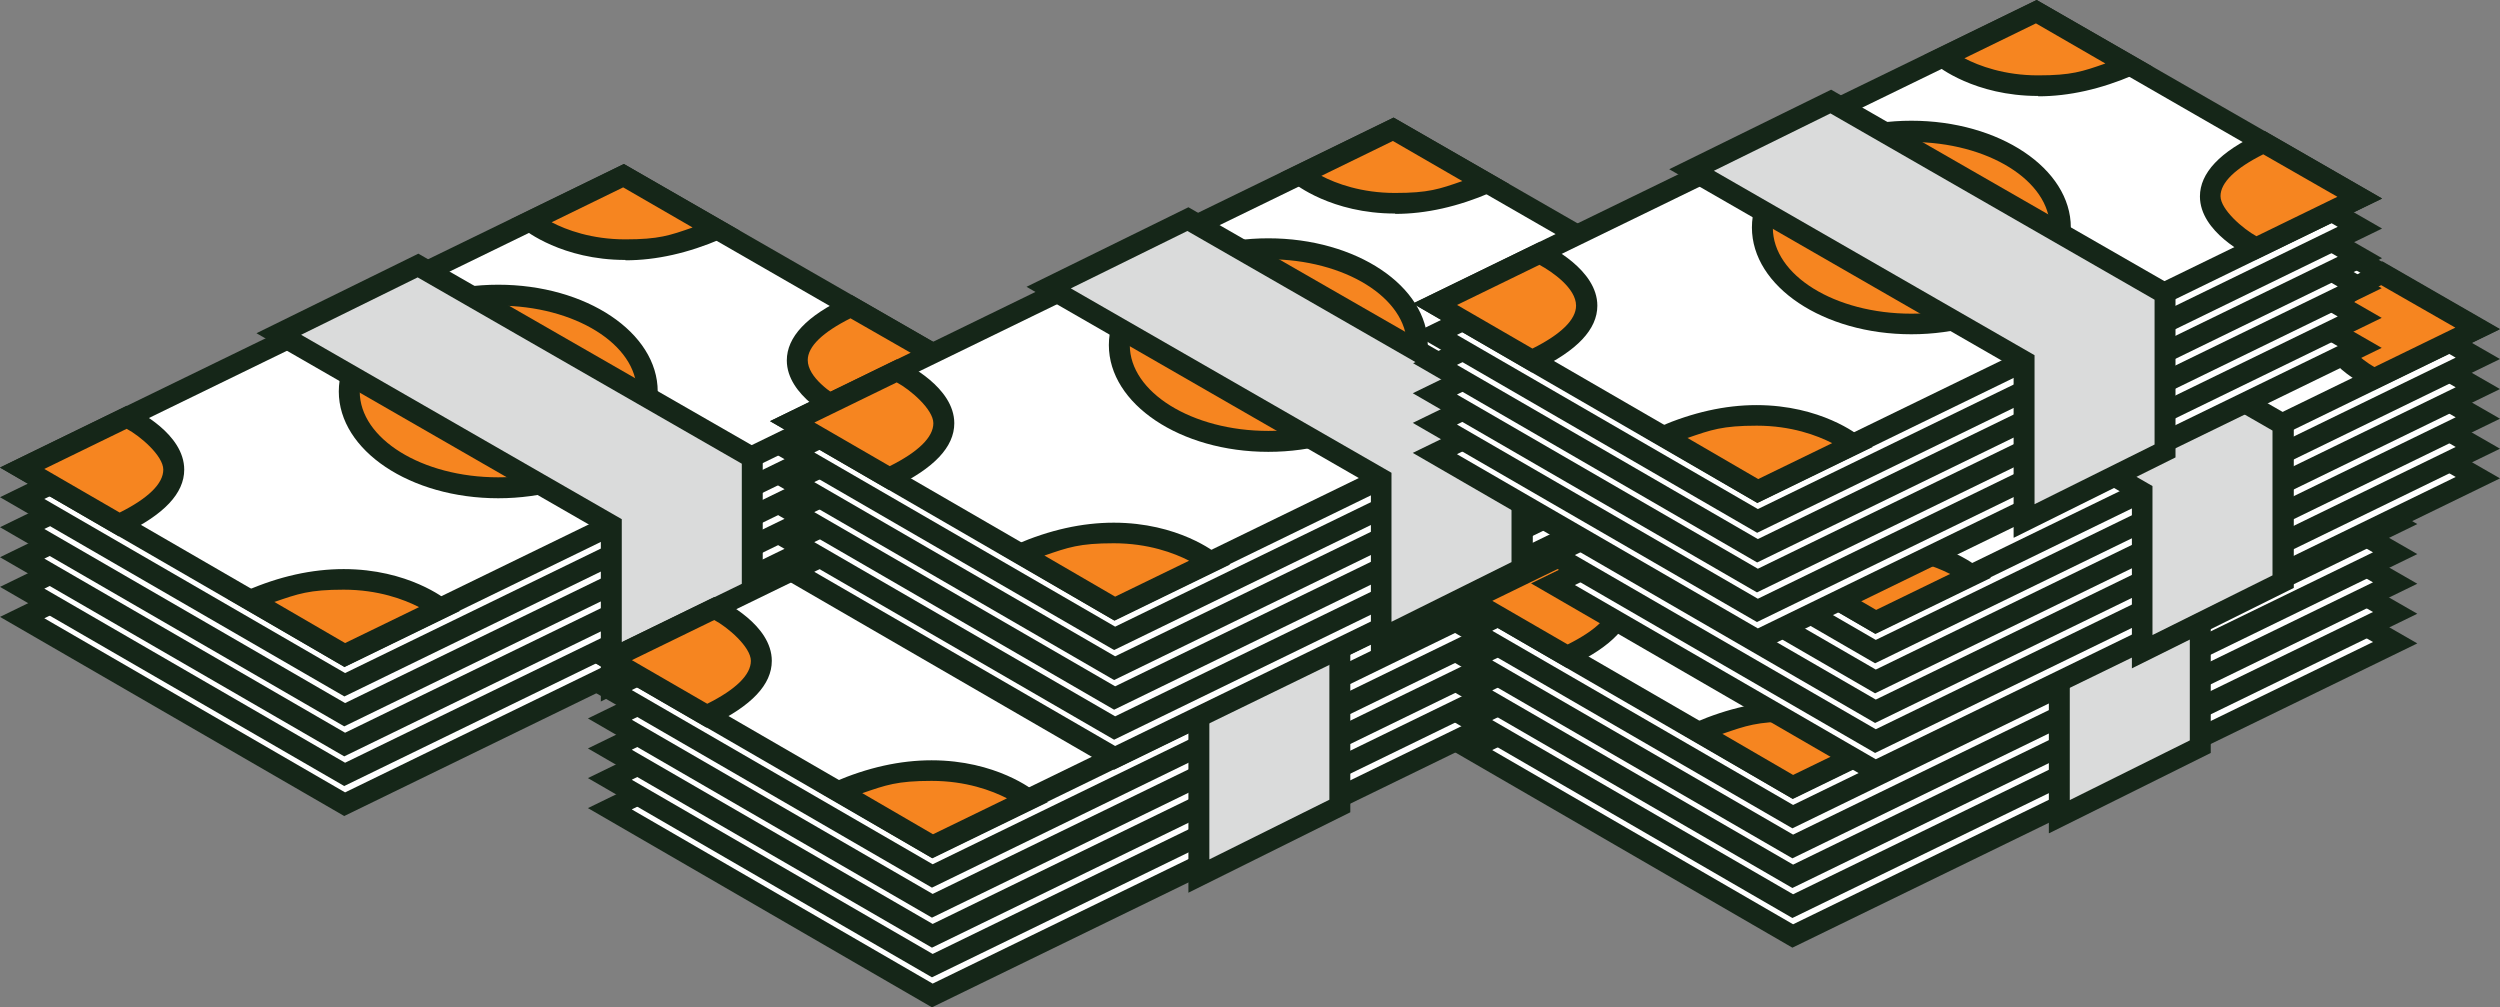 <?xml version="1.0" encoding="UTF-8"?>
<svg xmlns="http://www.w3.org/2000/svg" version="1.1" viewBox="0 0 716.5 288.7">
  <rect x="0" y="0" width="716.5" height="288.7" fill="#808080" stroke="none"/>
  <defs>
    <style>
      .cls-1 {
        fill: #fff;
      }

      .cls-2 {
        fill: #f68520;
      }

      .cls-3 {
        fill: #dadbdb;
      }

      .cls-4 {
        fill: #152618;
      }
    </style>
  </defs>
  <!-- Generator: Adobe Illustrator 28.7.1, SVG Export Plug-In . SVG Version: 1.2.0 Build 142)  -->
  <g>
    <g id="Layer_1">
      <g>
        <g>
          <g>
            <polygon class="cls-1" points="6.3 177 98.8 230.5 271.4 146.5 178.6 93.1 6.3 177"/>
            <path class="cls-4" d="M98.7,233.9L0,176.8l178.7-87,99,56.9-179.1,87.2ZM12.7,177.2l86.2,49.9,166.2-80.9-86.5-49.8L12.7,177.2h0Z"/>
          </g>
          <g>
            <polygon class="cls-1" points="6.3 168.4 98.8 222 271.4 137.9 178.6 84.6 6.3 168.4"/>
            <path class="cls-4" d="M98.7,225.3L0,168.2l178.7-87,99,56.9-179.1,87.2ZM12.7,168.7l86.2,49.9,166.2-80.9-86.5-49.8L12.7,168.7h0Z"/>
          </g>
          <g>
            <polygon class="cls-1" points="6.3 159.9 98.8 213.4 271.4 129.4 178.6 76 6.3 159.9"/>
            <path class="cls-4" d="M98.7,216.8L0,159.7l178.7-87,99,56.9-179.1,87.2h0ZM12.7,160.1l86.2,49.9,166.2-80.9-86.5-49.8L12.7,160.1h0Z"/>
          </g>
          <g>
            <polygon class="cls-1" points="6.3 151.3 98.8 204.8 271.4 120.8 178.6 67.5 6.3 151.3"/>
            <path class="cls-4" d="M98.7,208.2L0,151.1l178.7-87,99,56.9-179.1,87.2h0ZM12.7,151.6l86.2,49.9,166.2-80.9-86.5-49.8L12.7,151.6h0Z"/>
          </g>
          <g>
            <polygon class="cls-1" points="6.3 142.8 98.8 196.3 271.4 112.3 178.6 58.9 6.3 142.8"/>
            <path class="cls-4" d="M98.7,199.6L0,142.5,178.8,55.5l99,56.9-179.1,87.2h0ZM12.7,143l86.2,49.9,166.2-80.9-86.5-49.8L12.7,143h0Z"/>
          </g>
          <g>
            <polygon class="cls-1" points="6.3 134.2 98.8 187.7 271.4 103.7 178.6 50.4 6.3 134.2"/>
            <path class="cls-4" d="M98.7,191.1L0,134,178.8,47l99,56.9-179.1,87.2h0ZM12.7,134.4l86.2,49.9,166.2-80.9-86.5-49.8L12.7,134.4h0Z"/>
          </g>
          <g>
            <path class="cls-2" d="M185.5,112.2c0,15.3-19.1,27.6-42.7,27.6s-42.7-12.4-42.7-27.6,19.1-27.6,42.7-27.6,42.7,12.4,42.7,27.6Z"/>
            <path class="cls-4" d="M142.8,142.8c-25.2,0-45.7-13.7-45.7-30.6s20.5-30.6,45.7-30.6,45.7,13.7,45.7,30.6-20.5,30.6-45.7,30.6ZM142.8,87.6c-21.9,0-39.7,11.1-39.7,24.6s17.8,24.6,39.7,24.6,39.7-11.1,39.7-24.6-17.8-24.6-39.7-24.6Z"/>
          </g>
          <g>
            <polygon class="cls-3" points="215.6 131.1 119.8 76 79.8 95.7 175.2 150.5 175.2 196.3 215.6 176.2 215.6 131.1"/>
            <path class="cls-4" d="M172.2,201.1v-48.8l-98.7-56.8,46.4-22.8,98.7,56.7v48.6l-46.3,23h0ZM86.2,95.9l92,52.9v42.7l34.4-17.1v-41.5l-92.9-53.4-33.5,16.5h0Z"/>
          </g>
          <g>
            <path class="cls-2" d="M34.2,150.3c33.9-15.9,2.2-30.7,2.2-30.7l-30,14.6,27.8,16.1h0Z"/>
            <path class="cls-4" d="M34,153.7L0,134l36.3-17.7,1.3.6c1.6.7,15.2,7.4,15.2,17.7,0,6.8-5.8,12.9-17.3,18.4l-1.4.7ZM12.7,134.4l21.6,12.5c8.2-4.1,12.5-8.3,12.5-12.3s-6.7-9.7-10.5-11.7l-23.6,11.5h0Z"/>
          </g>
          <g>
            <path class="cls-2" d="M205.3,65.7c-33,14.3-53.4-2.4-53.4-2.4l26.7-13,26.7,15.4h0Z"/>
            <path class="cls-4" d="M179.2,74.5c-18.1,0-28.7-8.5-29.1-8.8l-3.6-2.9,32.3-15.8,33.2,19.1-5.4,2.4c-9.3,4-18.5,6.1-27.3,6.1h0ZM158.1,63.7c4.2,2.2,11.5,4.9,21.1,4.9s12.7-1.1,19.3-3.4l-19.9-11.5-20.5,10Z"/>
          </g>
          <g>
            <path class="cls-2" d="M241.8,118.1s-31.2-14.5,2.1-30.2l27.5,15.8-29.6,14.4h0Z"/>
            <path class="cls-4" d="M241.8,121.4l-1.3-.6c-1.5-.7-15-7.3-15-17.5,0-6.7,5.7-12.8,17.1-18.1l1.4-.7,33.7,19.4-35.9,17.4h0ZM243.8,91.2c-8,4-12.3,8.1-12.3,12,0,4.9,6.7,9.5,10.3,11.5l23.2-11.3-21.3-12.2Z"/>
          </g>
          <g>
            <path class="cls-2" d="M126.3,174.4s-20.8-17-54.5-2.4l27,15.7,27.5-13.3Z"/>
            <path class="cls-4" d="M98.6,191.1l-33.4-19.5,5.4-2.3c9.4-4.1,18.8-6.2,27.9-6.2,18.5,0,29.2,8.6,29.7,9l3.6,3-33.1,16.1h0ZM78.6,172.5l20.3,11.8,21.2-10.3c-4.3-2.2-11.7-5-21.6-5s-13.1,1.2-19.8,3.5h0Z"/>
          </g>
        </g>
        <g>
          <g>
            <polygon class="cls-1" points="174.8 231.8 267.2 285.3 439.8 201.3 347.1 147.9 174.8 231.8"/>
            <path class="cls-4" d="M267.1,288.7l-98.6-57.1,178.7-87,99,56.9-179.1,87.2h0ZM181.1,232l86.2,49.9,166.2-80.9-86.5-49.8-165.8,80.7h0Z"/>
          </g>
          <g>
            <polygon class="cls-1" points="174.8 223.2 267.2 276.7 439.8 192.7 347.1 139.4 174.8 223.2"/>
            <path class="cls-4" d="M267.1,280.1l-98.6-57.1,178.7-87,99,56.9-179.1,87.2h0ZM181.1,223.5l86.2,49.9,166.2-80.9-86.5-49.8-165.8,80.7h0Z"/>
          </g>
          <g>
            <polygon class="cls-1" points="174.8 214.7 267.2 268.2 439.8 184.2 347.1 130.8 174.8 214.7"/>
            <path class="cls-4" d="M267.1,271.6l-98.6-57.1,178.7-87,99,56.9-179.1,87.2h0ZM181.1,214.9l86.2,49.9,166.2-80.9-86.5-49.8-165.8,80.7h0Z"/>
          </g>
          <g>
            <polygon class="cls-1" points="174.8 206.1 267.2 259.6 439.8 175.6 347.1 122.3 174.8 206.1"/>
            <path class="cls-4" d="M267.1,263l-98.6-57.1,178.7-87,99,56.9-179.1,87.2h0ZM181.1,206.3l86.2,49.9,166.2-80.9-86.5-49.8-165.8,80.7h0Z"/>
          </g>
          <g>
            <polygon class="cls-1" points="174.8 197.6 267.2 251.1 439.8 167.1 347.1 113.7 174.8 197.6"/>
            <path class="cls-4" d="M267.1,254.4l-98.6-57.1,178.7-87,99,56.9-179.1,87.2h0ZM181.1,197.8l86.2,49.9,166.2-80.9-86.5-49.8-165.8,80.7h0Z"/>
          </g>
          <g>
            <polygon class="cls-1" points="174.8 189 267.2 242.5 439.8 158.5 347.1 105.2 174.8 189"/>
            <path class="cls-4" d="M267.1,245.9l-98.6-57.1,178.7-87,99,56.9-179.1,87.2h0ZM181.1,189.2l86.2,49.9,166.2-80.9-86.5-49.8-165.8,80.7h0Z"/>
          </g>
          <g>
            <path class="cls-2" d="M354,167c0,15.3-19.1,27.6-42.7,27.6s-42.7-12.4-42.7-27.6,19.1-27.6,42.7-27.6,42.7,12.4,42.7,27.6Z"/>
            <path class="cls-4" d="M311.2,197.6c-25.2,0-45.7-13.7-45.7-30.6s20.5-30.6,45.7-30.6,45.7,13.7,45.7,30.6-20.5,30.6-45.7,30.6ZM311.2,142.4c-21.9,0-39.7,11.1-39.7,24.6s17.8,24.6,39.7,24.6,39.7-11.1,39.7-24.6-17.8-24.6-39.7-24.6Z"/>
          </g>
          <g>
            <polygon class="cls-3" points="384 185.9 288.2 130.8 248.2 150.5 343.6 205.3 343.6 251.1 384 231 384 185.9"/>
            <path class="cls-4" d="M340.6,255.9v-48.8l-98.7-56.8,46.4-22.8,98.7,56.7v48.6l-46.3,23h0ZM254.6,150.7l92,52.9v42.7l34.4-17.1v-41.5l-92.9-53.4-33.5,16.5h0Z"/>
          </g>
          <g>
            <path class="cls-2" d="M202.6,205.1c33.9-15.9,2.2-30.7,2.2-30.7l-30,14.6,27.8,16.1h0Z"/>
            <path class="cls-4" d="M202.4,208.5l-34-19.7,36.3-17.7,1.3.6c1.5.7,15.2,7.4,15.2,17.7,0,6.8-5.8,12.9-17.3,18.4l-1.4.7h0ZM181.1,189.2l21.6,12.5c8.2-4.1,12.5-8.3,12.5-12.3s-6.7-9.7-10.5-11.7l-23.6,11.5h0Z"/>
          </g>
          <g>
            <path class="cls-2" d="M373.7,120.5c-33,14.3-53.4-2.4-53.4-2.4l26.7-13,26.7,15.4h0Z"/>
            <path class="cls-4" d="M347.6,129.3c-18.1,0-28.7-8.5-29.1-8.8l-3.6-2.9,32.3-15.8,33.2,19.1-5.4,2.4c-9.3,4-18.5,6.1-27.3,6.1h0ZM326.5,118.5c4.2,2.2,11.5,4.9,21.1,4.9s12.7-1.1,19.3-3.4l-19.9-11.5-20.5,10h0Z"/>
          </g>
          <g>
            <path class="cls-2" d="M410.2,172.9s-31.2-14.5,2.1-30.2l27.5,15.8-29.6,14.4h0Z"/>
            <path class="cls-4" d="M410.2,176.2l-1.3-.6c-1.5-.7-15-7.3-15-17.5,0-6.7,5.7-12.8,17.1-18.1l1.4-.7,33.7,19.4-35.9,17.4h0ZM412.2,146c-8,4-12.3,8.1-12.3,12,0,4.9,6.7,9.5,10.3,11.5l23.2-11.3-21.3-12.2h0Z"/>
          </g>
          <g>
            <path class="cls-2" d="M294.7,229.2s-20.8-17-54.5-2.4l27,15.7,27.5-13.3Z"/>
            <path class="cls-4" d="M267.1,245.9l-33.4-19.5,5.4-2.3c9.5-4.1,18.8-6.2,27.9-6.2,18.5,0,29.2,8.6,29.7,9l3.6,3-33.1,16.1h0ZM247.1,227.3l20.3,11.8,21.2-10.3c-4.3-2.2-11.7-5-21.6-5s-13.1,1.2-19.8,3.5Z"/>
          </g>
        </g>
        <g>
          <g>
            <polygon class="cls-1" points="227 163.7 319.5 217.2 492.1 133.2 399.3 79.8 227 163.7"/>
            <path class="cls-4" d="M319.3,220.6l-98.6-57.1,178.7-87,99,56.9-179.1,87.2h0ZM233.4,163.9l86.2,49.9,166.2-80.9-86.5-49.8-165.8,80.7Z"/>
          </g>
          <g>
            <polygon class="cls-1" points="227 155.1 319.5 208.6 492.1 124.6 399.3 71.3 227 155.1"/>
            <path class="cls-4" d="M319.3,212l-98.6-57.1,178.7-87,99,56.9-179.1,87.2h0ZM233.4,155.4l86.2,49.9,166.2-80.9-86.5-49.8-165.8,80.7h0Z"/>
          </g>
          <g>
            <polygon class="cls-1" points="227 146.6 319.5 200.1 492.1 116.1 399.3 62.7 227 146.6"/>
            <path class="cls-4" d="M319.3,203.4l-98.6-57.1,178.7-87,99,56.9-179.1,87.2h0ZM233.4,146.8l86.2,49.9,166.2-80.9-86.5-49.8-165.8,80.7h0Z"/>
          </g>
          <g>
            <polygon class="cls-1" points="227 138 319.5 191.5 492.1 107.5 399.3 54.2 227 138"/>
            <path class="cls-4" d="M319.3,194.9l-98.6-57.1,178.7-87,99,56.9-179.1,87.2h0ZM233.4,138.2l86.2,49.9,166.2-80.9-86.5-49.8-165.8,80.7h0Z"/>
          </g>
          <g>
            <polygon class="cls-1" points="227 129.5 319.5 183 492.1 99 399.3 45.6 227 129.5"/>
            <path class="cls-4" d="M319.3,186.3l-98.6-57.1,178.7-87,99,56.9-179.1,87.2h0ZM233.4,129.7l86.2,49.9,166.2-80.9-86.5-49.8-165.8,80.7h0Z"/>
          </g>
          <g>
            <polygon class="cls-1" points="227 120.9 319.5 174.4 492.1 90.4 399.3 37 227 120.9"/>
            <path class="cls-4" d="M319.3,177.8l-98.6-57.1,178.7-87,99,56.9-179.1,87.2h0ZM233.4,121.1l86.2,49.9,166.2-80.9-86.5-49.8-165.8,80.7h0Z"/>
          </g>
          <g>
            <path class="cls-2" d="M406.2,98.9c0,15.3-19.1,27.6-42.7,27.6s-42.7-12.4-42.7-27.6,19.1-27.6,42.7-27.6,42.7,12.4,42.7,27.6Z"/>
            <path class="cls-4" d="M363.5,129.5c-25.2,0-45.7-13.7-45.7-30.6s20.5-30.6,45.7-30.6,45.7,13.7,45.7,30.6-20.5,30.6-45.7,30.6ZM363.5,74.3c-21.9,0-39.7,11.1-39.7,24.6s17.8,24.6,39.7,24.6,39.7-11.1,39.7-24.6-17.8-24.6-39.7-24.6Z"/>
          </g>
          <g>
            <polygon class="cls-3" points="436.2 117.8 340.4 62.7 300.5 82.4 395.9 137.2 395.9 183 436.2 162.9 436.2 117.8"/>
            <path class="cls-4" d="M392.9,187.8v-48.8l-98.7-56.8,46.4-22.8,98.7,56.7v48.7l-46.3,23h0ZM306.8,82.6l92,52.9v42.7l34.4-17.1v-41.5l-92.9-53.4-33.5,16.5h0Z"/>
          </g>
          <g>
            <path class="cls-2" d="M254.9,137c33.9-15.9,2.2-30.7,2.2-30.7l-30,14.6,27.8,16.1h0Z"/>
            <path class="cls-4" d="M254.7,140.4l-34-19.7,36.3-17.7,1.3.6c1.5.7,15.2,7.4,15.2,17.7,0,6.8-5.8,12.9-17.3,18.4l-1.4.7h0ZM233.4,121.1l21.6,12.5c8.2-4.1,12.5-8.3,12.5-12.3s-6.7-9.7-10.5-11.7l-23.6,11.5h0Z"/>
          </g>
          <g>
            <path class="cls-2" d="M426,52.4c-33,14.3-53.4-2.3-53.4-2.3l26.7-13,26.7,15.4h0Z"/>
            <path class="cls-4" d="M399.8,61.2c-18.2,0-28.7-8.5-29.1-8.8l-3.6-2.9,32.3-15.8,33.2,19.1-5.4,2.4c-9.3,4-18.5,6.1-27.3,6.1h0ZM378.7,50.4c4.2,2.2,11.5,4.9,21.1,4.9s12.7-1.1,19.3-3.4l-19.9-11.5-20.5,10h0Z"/>
          </g>
          <g>
            <path class="cls-2" d="M462.5,104.8s-31.2-14.5,2.1-30.2l27.5,15.8-29.6,14.4h0Z"/>
            <path class="cls-4" d="M462.5,108.1l-1.3-.6c-1.5-.7-15-7.3-15-17.5,0-6.7,5.7-12.8,17.1-18.1l1.4-.7,33.7,19.4-35.9,17.4h0ZM464.5,77.9c-8,4-12.3,8.1-12.3,12s6.6,9.5,10.3,11.5l23.2-11.3-21.3-12.2h0Z"/>
          </g>
          <g>
            <path class="cls-2" d="M347,161.1s-20.8-17-54.5-2.4l27,15.7,27.5-13.3h0Z"/>
            <path class="cls-4" d="M319.3,177.8l-33.4-19.5,5.4-2.3c9.5-4.1,18.8-6.2,27.9-6.2,18.5,0,29.2,8.6,29.7,9l3.6,3-33.1,16.1h0ZM299.3,159.2l20.3,11.8,21.2-10.3c-4.3-2.2-11.7-5-21.6-5s-13.1,1.2-19.8,3.5h0Z"/>
          </g>
        </g>
        <g>
          <g>
            <polygon class="cls-1" points="421.3 214.8 513.8 268.3 686.4 184.3 593.6 130.9 421.3 214.8"/>
            <path class="cls-4" d="M513.7,271.6l-98.6-57.1,178.7-87,99,56.9-179.1,87.2h0ZM427.7,215l86.2,49.9,166.2-80.9-86.5-49.8-165.8,80.7h0Z"/>
          </g>
          <g>
            <polygon class="cls-1" points="421.3 206.2 513.8 259.7 686.4 175.7 593.6 122.3 421.3 206.2"/>
            <path class="cls-4" d="M513.7,263.1l-98.6-57.1,178.7-87,99,56.9-179.1,87.2h0ZM427.7,206.4l86.2,49.9,166.2-80.9-86.5-49.8-165.8,80.7h0Z"/>
          </g>
          <g>
            <polygon class="cls-1" points="421.3 197.6 513.8 251.2 686.4 167.1 593.6 113.8 421.3 197.6"/>
            <path class="cls-4" d="M513.7,254.5l-98.6-57.1,178.7-87,99,56.9-179.1,87.2h0ZM427.7,197.9l86.2,49.9,166.2-80.9-86.5-49.8-165.8,80.7h0Z"/>
          </g>
          <g>
            <polygon class="cls-1" points="421.3 189.1 513.8 242.6 686.4 158.6 593.6 105.2 421.3 189.1"/>
            <path class="cls-4" d="M513.7,246l-98.6-57.1,178.7-87,99,56.9-179.1,87.2h0ZM427.7,189.3l86.2,49.9,166.2-80.9-86.5-49.8-165.8,80.7h0Z"/>
          </g>
          <g>
            <polygon class="cls-1" points="421.3 180.5 513.8 234 686.4 150 593.6 96.7 421.3 180.5"/>
            <path class="cls-4" d="M513.7,237.4l-98.6-57.1,178.7-87,99,56.9-179.1,87.2ZM427.7,180.8l86.2,49.9,166.2-80.9-86.5-49.8-165.8,80.7h0Z"/>
          </g>
          <g>
            <polygon class="cls-1" points="421.3 172 513.8 225.5 686.4 141.5 593.6 88.1 421.3 172"/>
            <path class="cls-4" d="M513.7,228.9l-98.6-57.1,178.7-87,99,56.9-179.1,87.2ZM427.7,172.2l86.2,49.9,166.2-80.9-86.5-49.8-165.8,80.7h0Z"/>
          </g>
          <g>
            <path class="cls-2" d="M600.5,150c0,15.3-19.1,27.6-42.7,27.6s-42.7-12.4-42.7-27.6,19.1-27.6,42.7-27.6,42.7,12.4,42.7,27.6Z"/>
            <path class="cls-4" d="M557.8,180.6c-25.2,0-45.7-13.7-45.7-30.6s20.5-30.6,45.7-30.6,45.7,13.7,45.7,30.6-20.5,30.6-45.7,30.6ZM557.8,125.3c-21.9,0-39.7,11.1-39.7,24.6s17.8,24.6,39.7,24.6,39.7-11.1,39.7-24.6-17.8-24.6-39.7-24.6Z"/>
          </g>
          <g>
            <polygon class="cls-3" points="630.6 168.9 534.8 113.8 494.8 133.5 590.2 188.3 590.2 234 630.6 214 630.6 168.9"/>
            <path class="cls-4" d="M587.2,238.8v-48.8l-98.7-56.8,46.4-22.8,98.7,56.7v48.7l-46.3,23h0ZM501.2,133.7l92,52.9v42.7l34.4-17.1v-41.5l-92.9-53.4-33.5,16.5h0Z"/>
          </g>
          <g>
            <path class="cls-2" d="M449.2,188.1c33.8-15.9,2.2-30.7,2.2-30.7l-30,14.6,27.8,16.1Z"/>
            <path class="cls-4" d="M449,191.4l-34-19.7,36.3-17.7,1.3.6c1.5.7,15.2,7.4,15.2,17.7,0,6.8-5.8,12.9-17.3,18.4l-1.4.7ZM427.7,172.2l21.6,12.5c8.2-4.1,12.5-8.3,12.5-12.3s-6.7-9.7-10.5-11.7l-23.6,11.5h0Z"/>
          </g>
          <g>
            <path class="cls-2" d="M620.3,103.5c-33,14.3-53.4-2.4-53.4-2.4l26.7-13,26.7,15.4h0Z"/>
            <path class="cls-4" d="M594.2,112.3c-18.2,0-28.7-8.5-29.2-8.8l-3.6-2.9,32.3-15.8,33.2,19.1-5.4,2.4c-9.3,4-18.5,6.1-27.3,6.1h0ZM573.1,101.5c4.2,2.2,11.5,4.9,21.1,4.9s12.7-1.1,19.3-3.4l-19.9-11.5-20.5,10Z"/>
          </g>
          <g>
            <path class="cls-2" d="M656.8,155.8s-31.2-14.5,2.1-30.2l27.5,15.8-29.6,14.4h0Z"/>
            <path class="cls-4" d="M656.8,159.1l-1.3-.6c-1.5-.7-15-7.3-15-17.5,0-6.7,5.7-12.8,17.1-18.1l1.4-.7,33.7,19.4-35.9,17.4h0ZM658.8,129c-8,4-12.3,8.1-12.3,12s6.6,9.5,10.3,11.5l23.2-11.3-21.3-12.2h0Z"/>
          </g>
          <g>
            <path class="cls-2" d="M541.3,212.1s-20.8-17-54.5-2.4l27,15.7,27.5-13.3h0Z"/>
            <path class="cls-4" d="M513.7,228.9l-33.4-19.5,5.4-2.3c9.5-4.1,18.8-6.2,27.9-6.2,18.5,0,29.2,8.6,29.7,9l3.6,3-33.1,16.1h0ZM493.6,210.3l20.3,11.8,21.2-10.3c-4.3-2.2-11.7-5-21.6-5s-13.1,1.2-19.8,3.5h0Z"/>
          </g>
        </g>
        <g>
          <g>
            <polygon class="cls-1" points="445.1 167.5 537.5 221 710.2 137 617.4 83.6 445.1 167.5"/>
            <path class="cls-4" d="M537.4,224.3l-98.6-57.1,178.7-87,99,56.9-179.1,87.2h0ZM451.4,167.7l86.2,49.9,166.2-80.9-86.5-49.8-165.8,80.7h0Z"/>
          </g>
          <g>
            <polygon class="cls-1" points="445.1 158.9 537.5 212.4 710.2 128.4 617.4 75.1 445.1 158.9"/>
            <path class="cls-4" d="M537.4,215.8l-98.6-57.1,178.7-87,99,56.9-179.1,87.2ZM451.4,159.1l86.2,49.9,166.2-80.9-86.5-49.8-165.8,80.7h0Z"/>
          </g>
          <g>
            <polygon class="cls-1" points="445.1 150.4 537.5 203.9 710.2 119.9 617.4 66.5 445.1 150.4"/>
            <path class="cls-4" d="M537.4,207.2l-98.6-57.1,178.7-87,99,56.9-179.1,87.2ZM451.4,150.6l86.2,49.9,166.2-80.9-86.5-49.8-165.8,80.7h0Z"/>
          </g>
          <g>
            <polygon class="cls-1" points="445.1 141.8 537.5 195.3 710.2 111.3 617.4 57.9 445.1 141.8"/>
            <path class="cls-4" d="M537.4,198.7l-98.6-57.1,178.7-87,99,56.9-179.1,87.2ZM451.4,142l86.2,49.9,166.2-80.9-86.5-49.8-165.8,80.7h0Z"/>
          </g>
          <g>
            <polygon class="cls-1" points="445.1 133.2 537.5 186.8 710.2 102.7 617.4 49.4 445.1 133.2"/>
            <path class="cls-4" d="M537.4,190.1l-98.6-57.1,178.7-87,99,56.9-179.1,87.2ZM451.4,133.5l86.2,49.9,166.2-80.9-86.5-49.8-165.8,80.7h0Z"/>
          </g>
          <g>
            <polygon class="cls-1" points="445.1 124.7 537.5 178.2 710.2 94.2 617.4 40.8 445.1 124.7"/>
            <path class="cls-4" d="M537.4,181.6l-1.4-.8-97.3-56.3,178.7-87,99,56.9-179.1,87.2h0ZM451.4,124.9l86.2,49.9,166.2-80.9-86.5-49.8-165.8,80.7h0Z"/>
          </g>
          <g>
            <path class="cls-2" d="M624.3,102.7c0,15.3-19.1,27.6-42.7,27.6s-42.7-12.4-42.7-27.6,19.1-27.6,42.7-27.6,42.7,12.4,42.7,27.6Z"/>
            <path class="cls-4" d="M581.6,133.3c-25.2,0-45.7-13.7-45.7-30.6s20.5-30.6,45.7-30.6,45.7,13.7,45.7,30.6-20.5,30.6-45.7,30.6ZM581.6,78c-21.9,0-39.7,11.1-39.7,24.6s17.8,24.6,39.7,24.6,39.7-11.1,39.7-24.6-17.8-24.6-39.7-24.6Z"/>
          </g>
          <g>
            <polygon class="cls-3" points="654.3 121.6 558.5 66.5 518.6 86.2 613.9 141 613.9 186.8 654.3 166.7 654.3 121.6"/>
            <path class="cls-4" d="M611,191.6v-48.8l-98.7-56.8,46.4-22.8,98.7,56.7v48.6l-46.3,23h0ZM524.9,86.4l92,52.9v42.7l34.4-17.1v-41.5l-92.9-53.4-33.5,16.5h0Z"/>
          </g>
          <g>
            <path class="cls-2" d="M472.9,140.8c33.8-15.9,2.2-30.7,2.2-30.7l-30,14.6,27.8,16.1h0Z"/>
            <path class="cls-4" d="M472.8,144.1l-34-19.7,36.3-17.7,1.3.6c1.5.7,15.2,7.4,15.2,17.7,0,6.8-5.8,12.9-17.3,18.4l-1.4.7ZM451.4,124.9l21.6,12.5c8.2-4.1,12.5-8.3,12.5-12.3s-6.7-9.7-10.5-11.7l-23.6,11.5h0Z"/>
          </g>
          <g>
            <path class="cls-2" d="M644.1,56.2c-33,14.3-53.4-2.4-53.4-2.4l26.7-13,26.7,15.4h0Z"/>
            <path class="cls-4" d="M617.9,65c-18.2,0-28.7-8.5-29.2-8.8l-3.6-2.9,32.3-15.8,33.2,19.1-5.4,2.4c-9.3,4-18.5,6.1-27.3,6.1h0ZM596.8,54.2c4.2,2.2,11.5,4.9,21.1,4.9s12.7-1.1,19.3-3.4l-19.9-11.5-20.5,10h0Z"/>
          </g>
          <g>
            <path class="cls-2" d="M680.5,108.5s-31.2-14.5,2.1-30.2l27.5,15.8-29.6,14.4h0Z"/>
            <path class="cls-4" d="M680.6,111.8l-1.3-.6c-1.5-.7-15-7.3-15-17.5,0-6.7,5.7-12.8,17.1-18.1l1.4-.7,33.7,19.4-35.9,17.4h0ZM682.5,81.7c-8,4-12.3,8.1-12.3,12s6.7,9.5,10.3,11.5l23.2-11.3-21.3-12.2h0Z"/>
          </g>
          <g>
            <path class="cls-2" d="M565,164.9s-20.8-17-54.5-2.4l27,15.7,27.5-13.3Z"/>
            <path class="cls-4" d="M537.4,181.6l-33.4-19.5,5.4-2.3c9.5-4.1,18.8-6.2,27.9-6.2,18.5,0,29.2,8.6,29.7,9l3.6,3-33.1,16.1h0ZM517.4,163l20.3,11.8,21.2-10.3c-4.3-2.2-11.7-5-21.6-5s-13.1,1.2-19.8,3.5h0Z"/>
          </g>
        </g>
        <g>
          <g>
            <polygon class="cls-1" points="411.3 130 503.7 183.5 676.3 99.5 583.6 46.2 411.3 130"/>
            <path class="cls-4" d="M503.6,186.9l-1.4-.8-97.3-56.3,178.7-87,99,56.9-179.1,87.2h0ZM417.6,130.2l86.2,49.9,166.2-80.9-86.5-49.8-165.8,80.7h0Z"/>
          </g>
          <g>
            <polygon class="cls-1" points="411.3 121.4 503.7 175 676.3 91 583.6 37.6 411.3 121.4"/>
            <path class="cls-4" d="M503.6,178.3l-1.4-.8-97.3-56.3,178.7-87,99,56.9-179.1,87.2h0ZM417.6,121.7l86.2,49.9,166.2-80.9-86.5-49.8-165.8,80.7h0Z"/>
          </g>
          <g>
            <polygon class="cls-1" points="411.3 112.9 503.7 166.4 676.3 82.4 583.6 29 411.3 112.9"/>
            <path class="cls-4" d="M503.6,169.8l-1.4-.8-97.3-56.3,178.7-87,99,56.9-179.1,87.2h0ZM417.6,113.1l86.2,49.9,166.2-80.9-86.5-49.8-165.8,80.7h0Z"/>
          </g>
          <g>
            <polygon class="cls-1" points="411.3 104.3 503.7 157.8 676.3 73.8 583.6 20.5 411.3 104.3"/>
            <path class="cls-4" d="M503.6,161.2l-98.6-57.1,178.7-87,99,56.9-179.1,87.2h0ZM417.6,104.6l86.2,49.9,166.2-80.9-86.5-49.8-165.8,80.7h0Z"/>
          </g>
          <g>
            <polygon class="cls-1" points="411.3 95.8 503.7 149.3 676.3 65.3 583.6 11.9 411.3 95.8"/>
            <path class="cls-4" d="M503.6,152.7l-98.6-57.1L583.7,8.6l99,56.9-179.1,87.2h0ZM417.6,96l86.2,49.9,166.2-80.9-86.5-49.8-165.8,80.7h0Z"/>
          </g>
          <g>
            <polygon class="cls-1" points="411.3 87.2 503.7 140.7 676.3 56.7 583.6 3.4 411.3 87.2"/>
            <path class="cls-4" d="M503.6,144.1l-1.4-.8-97.3-56.3L583.7,0l99,56.9-179.1,87.2h0ZM417.6,87.4l86.2,49.9,166.2-80.9-86.5-49.8-165.8,80.7h0Z"/>
          </g>
          <g>
            <path class="cls-2" d="M590.5,65.2c0,15.3-19.1,27.6-42.7,27.6s-42.7-12.4-42.7-27.6,19.1-27.6,42.7-27.6,42.7,12.4,42.7,27.6Z"/>
            <path class="cls-4" d="M547.8,95.8c-25.2,0-45.7-13.7-45.7-30.6s20.5-30.6,45.7-30.6,45.7,13.7,45.7,30.6-20.5,30.6-45.7,30.6ZM547.8,40.6c-21.9,0-39.7,11.1-39.7,24.7s17.8,24.6,39.7,24.6,39.7-11.1,39.7-24.6-17.8-24.6-39.7-24.6h0Z"/>
          </g>
          <g>
            <polygon class="cls-3" points="620.5 84.1 524.7 29 484.8 48.7 580.1 103.5 580.1 149.3 620.5 129.2 620.5 84.1"/>
            <path class="cls-4" d="M577.1,154.1v-48.8l-98.7-56.8,46.4-22.8,98.7,56.7v48.7l-46.3,23h0ZM491.1,48.9l92,52.9v42.7l34.4-17.1v-41.5l-92.9-53.4-33.5,16.5h0Z"/>
          </g>
          <g>
            <path class="cls-2" d="M439.1,103.3c33.8-15.9,2.2-30.7,2.2-30.7l-30,14.6,27.8,16.1Z"/>
            <path class="cls-4" d="M439,106.7l-34-19.7,36.3-17.7,1.3.6c1.5.7,15.2,7.4,15.2,17.7,0,6.8-5.8,12.9-17.3,18.4l-1.4.7ZM417.6,87.4l21.6,12.5c8.2-4.1,12.5-8.3,12.5-12.3,0-5-6.8-9.7-10.5-11.7l-23.6,11.5h0Z"/>
          </g>
          <g>
            <path class="cls-2" d="M610.2,18.7c-33,14.3-53.4-2.3-53.4-2.3l26.7-13,26.7,15.4h0Z"/>
            <path class="cls-4" d="M584.1,27.5c-18.2,0-28.7-8.5-29.1-8.8l-3.6-2.9L583.7,0l33.2,19.1-5.4,2.4c-9.3,4-18.5,6.1-27.3,6.1h0ZM563,16.7c4.2,2.2,11.5,4.9,21.1,4.9s12.7-1.1,19.3-3.4l-19.9-11.5-20.5,10h0Z"/>
          </g>
          <g>
            <path class="cls-2" d="M646.7,71.1s-31.2-14.5,2.1-30.2l27.5,15.8-29.6,14.4Z"/>
            <path class="cls-4" d="M646.8,74.4l-1.3-.6c-1.5-.7-15-7.3-15-17.5,0-6.7,5.7-12.8,17.1-18.1l1.4-.7,33.7,19.4-35.9,17.4h0ZM648.7,44.2c-8,4-12.3,8.1-12.3,12s6.6,9.5,10.3,11.5l23.2-11.3-21.3-12.2h0Z"/>
          </g>
          <g>
            <path class="cls-2" d="M531.2,127.4s-20.8-17-54.5-2.4l27,15.7,27.5-13.3h0Z"/>
            <path class="cls-4" d="M503.6,144.1l-33.4-19.5,5.4-2.3c9.5-4.1,18.8-6.2,27.8-6.2,18.5,0,29.2,8.6,29.7,9l3.6,3-33.1,16.1h0ZM483.6,125.5l20.3,11.8,21.2-10.3c-4.3-2.2-11.7-5-21.6-5s-13.1,1.2-19.8,3.5h0Z"/>
          </g>
        </g>
      </g>
    </g>
  </g>
</svg>